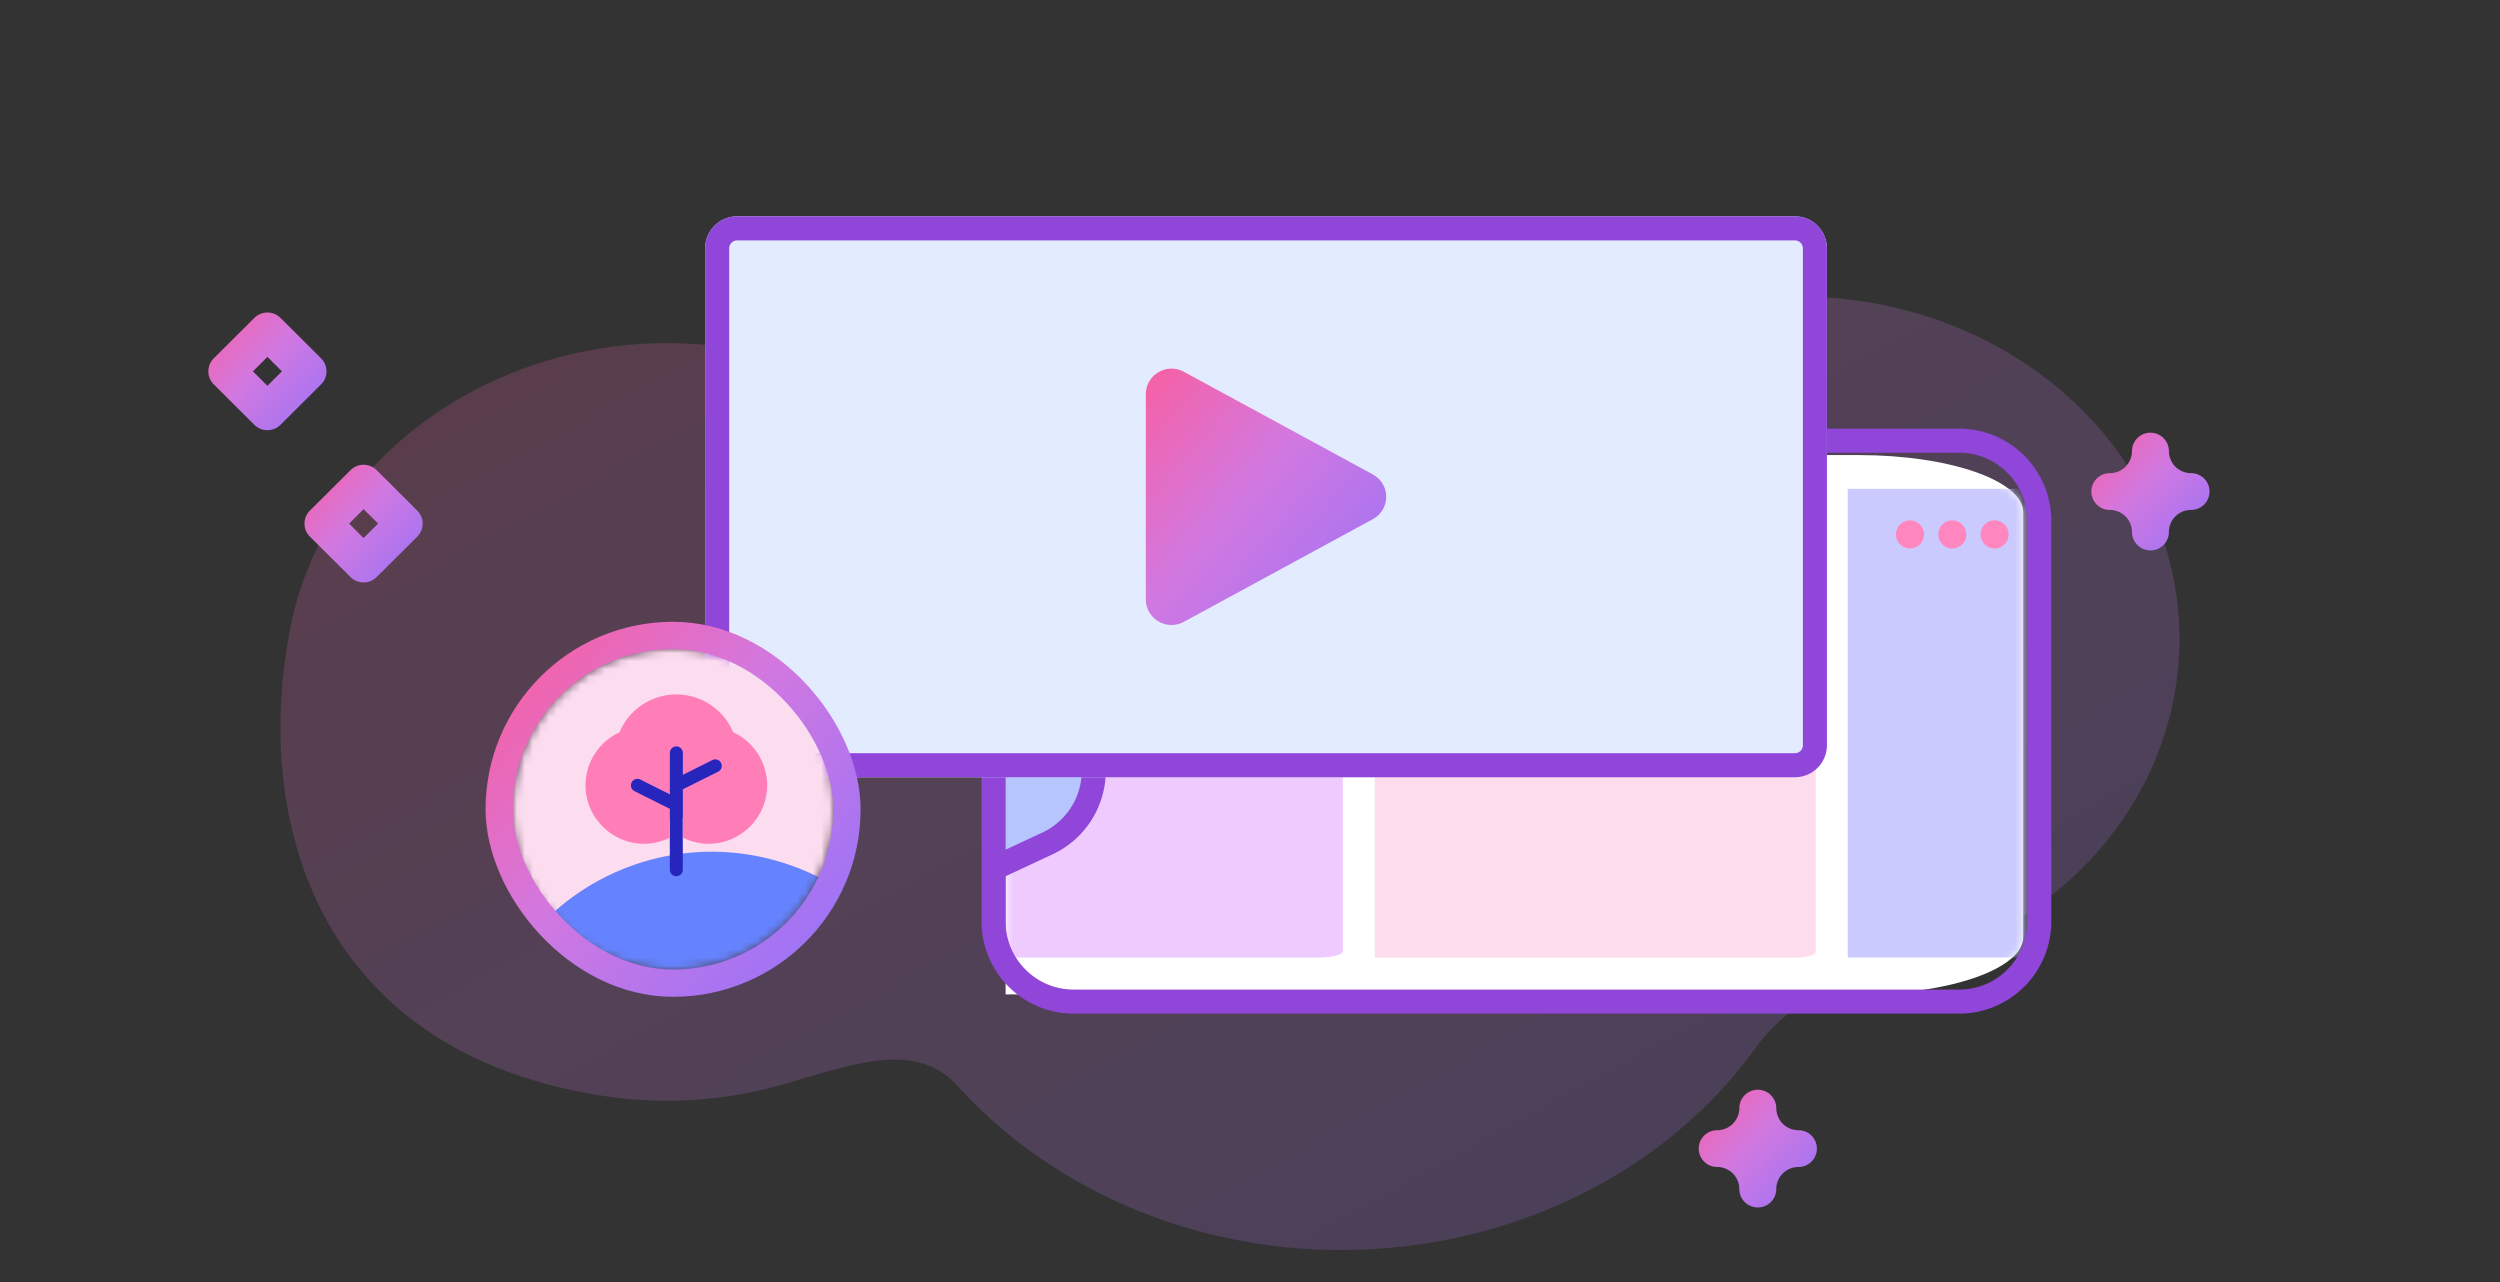 <svg width="312" height="160" fill="none" xmlns="http://www.w3.org/2000/svg">
  <rect width="100%" height="100%" fill="#333333" stroke="none"/>
  <path opacity=".2" d="M258.593 49.963c-16.137-14.9-41.321-16.955-59.955-6.167-5.302 3.07-11.721 4.099-17.88 2.871-14.576-2.905-29.825-.92-42.812 5.406-8.731 4.253-19.366 3.514-27.513-1.587-5.409-3.386-11.69-5.813-18.591-6.954C66.241 39.297 41.35 54.538 36.429 77.48c-5.033 23.463 2.193 53.425 38.42 59.217a52.762 52.762 0 0 0 18.65-.338c9.669-1.926 19.771-7.734 26.01-.832 3.938 4.357 8.687 8.246 14.203 11.477 28.508 16.695 66.697 9.487 85.298-16.099l.059-.081c3.407-4.704 8.705-8.057 14.833-9.168 8.937-1.619 17.456-5.555 24.363-11.81 18.182-16.468 18.334-43.26.328-59.883Z" fill="url(#a)"/>
  <path d="M219.375 150.69a2.3 2.3 0 0 1-2.305-2.295 2.762 2.762 0 0 0-2.765-2.754 2.3 2.3 0 0 1-2.305-2.296 2.3 2.3 0 0 1 2.305-2.295 2.763 2.763 0 0 0 2.765-2.755 2.3 2.3 0 0 1 2.305-2.295 2.3 2.3 0 0 1 2.305 2.295 2.763 2.763 0 0 0 2.765 2.755 2.3 2.3 0 0 1 2.305 2.295 2.3 2.3 0 0 1-2.305 2.296 2.762 2.762 0 0 0-2.765 2.754 2.3 2.3 0 0 1-2.305 2.295Z" fill="url(#b)"/>
  <path d="M268.375 68.69a2.3 2.3 0 0 1-2.304-2.295 2.763 2.763 0 0 0-2.766-2.754A2.3 2.3 0 0 1 261 61.345a2.3 2.3 0 0 1 2.305-2.295 2.763 2.763 0 0 0 2.766-2.755A2.3 2.3 0 0 1 268.375 54a2.3 2.3 0 0 1 2.305 2.295 2.763 2.763 0 0 0 2.765 2.755 2.3 2.3 0 0 1 2.305 2.295 2.3 2.3 0 0 1-2.305 2.296 2.763 2.763 0 0 0-2.765 2.754 2.3 2.3 0 0 1-2.305 2.295Z" fill="url(#c)"/>
  <path d="M45.375 72.69c-.59 0-1.18-.224-1.63-.672l-5.07-5.05c-.9-.897-.9-2.35 0-3.246l5.07-5.05c.9-.896 2.36-.896 3.26 0l5.07 5.05c.9.896.9 2.35 0 3.246l-5.07 5.05c-.45.448-1.04.672-1.63.672Zm-1.811-7.345 1.81 1.803 1.812-1.803-1.811-1.804-1.811 1.804Z" fill="url(#d)"/>
  <path d="M33.375 53.69c-.59 0-1.18-.224-1.63-.672l-5.07-5.05c-.9-.897-.9-2.35 0-3.246l5.07-5.05c.9-.896 2.36-.896 3.26 0l5.07 5.05c.9.896.9 2.35 0 3.246l-5.07 5.05c-.45.448-1.04.672-1.63.672Zm-1.811-7.345 1.81 1.803 1.812-1.803-1.811-1.804-1.811 1.804Z" fill="url(#e)"/>
  <path d="M125.5 56.795h106.504c11.318 0 20.496 3.206 20.496 7.16v52.987c0 3.954-9.175 7.161-20.496 7.161H125.5V56.795Z" fill="#fff"/>
  <mask id="f" style="mask-type:alpha" maskUnits="userSpaceOnUse" x="125" y="56" width="128" height="69">
    <path d="M125.5 56.795h106.504c11.318 0 20.496 3.205 20.496 7.16v52.987c0 3.954-9.175 7.16-20.496 7.16H125.5V56.795Z" fill="#fff"/>
  </mask>
  <g mask="url(#f)">
    <path d="M167.577 61.773v56.954c0 .427-1.295.773-2.894.773H94.927V61h69.757c1.598 0 2.893.346 2.893.773Z" fill="#EECAFF"/>
    <path d="M226.598 61.773v56.954c0 .427-.982.773-2.192.773h-52.829V61h52.829c1.21 0 2.192.346 2.192.773Z" fill="#FDDCEE"/>
    <path d="M194.313 67.697c0-.968 1.129-1.752 2.521-1.752 1.393 0 2.522.784 2.522 1.752s-1.129 1.753-2.522 1.753c-1.392 0-2.521-.785-2.521-1.753ZM186.686 67.697c0-.968 1.129-1.752 2.521-1.752s2.521.784 2.521 1.752-1.129 1.753-2.521 1.753-2.521-.785-2.521-1.753ZM179.059 67.697c0-.968 1.129-1.752 2.521-1.752s2.521.784 2.521 1.752-1.129 1.753-2.521 1.753-2.521-.785-2.521-1.753Z" fill="#FF5BA8"/>
    <path d="M303.248 61.773v56.954c0 .427-1.296.773-2.895.773h-69.755V61h69.756c1.598 0 2.894.346 2.894.773Z" fill="#CBCAFF"/>
    <path d="M247.182 66.697c0-.968.781-1.753 1.745-1.753a1.75 1.75 0 0 1 1.746 1.753 1.75 1.75 0 0 1-1.746 1.753 1.749 1.749 0 0 1-1.745-1.753ZM241.901 66.697a1.75 1.75 0 0 1 1.746-1.752c.964 0 1.745.784 1.745 1.752s-.781 1.753-1.745 1.753a1.75 1.75 0 0 1-1.746-1.753ZM236.62 66.697a1.75 1.75 0 0 1 1.746-1.753 1.75 1.75 0 0 1 1.746 1.753 1.75 1.75 0 0 1-1.746 1.753 1.75 1.75 0 0 1-1.746-1.753Z" fill="#FF86BF"/>
  </g>
  <path d="m133.848 104.119-8.355 3.333V73.381l8.355 3.332c1.645.483 2.758 1.864 2.758 3.422v20.562c0 1.558-1.113 2.939-2.758 3.422Z" fill="#B7C5FF"/>
  <path d="M124 72.051V65c0-5.523 4.477-10 10-10h110.5c5.523 0 10 4.477 10 10v50c0 5.523-4.477 10-10 10H134c-5.523 0-10-4.477-10-10v-6.603m0-36.346 6.729 3.14a10 10 0 0 1 5.771 9.062v11.942a9.999 9.999 0 0 1-5.771 9.062l-6.729 3.14m0-36.346v36.346" stroke="#9046D9" stroke-width="3"/>
  <path d="M88 31a4 4 0 0 1 4-4h132a4 4 0 0 1 4 4v62a4 4 0 0 1-4 4H92a4 4 0 0 1-4-4V31Z" fill="#E3EBFF"/>
  <path d="M143 49.183v25.633c0 2.416 2.609 3.95 4.744 2.788l23.591-12.816c2.22-1.206 2.22-4.37 0-5.576l-23.591-12.817c-2.135-1.16-4.744.373-4.744 2.788Z" fill="url(#g)"/>
  <path d="M89.5 31a2.5 2.5 0 0 1 2.5-2.5h132a2.5 2.5 0 0 1 2.5 2.5v62a2.5 2.5 0 0 1-2.5 2.5H92a2.5 2.5 0 0 1-2.5-2.5V31Z" stroke="#9046D9" stroke-width="3"/>
  <mask id="h" style="mask-type:alpha" maskUnits="userSpaceOnUse" x="64" y="81" width="40" height="40">
    <path d="M84 121c11.046 0 20-8.954 20-20s-8.954-20-20-20-20 8.954-20 20 8.954 20 20 20Z" fill="#02FFB3"/>
  </mask>
  <g mask="url(#h)">
    <path d="M63.4 80.663h40.78v40.781H63.4v-40.78Z" fill="#FCDCEF"/>
    <path d="m100.992 128.317 4.611-16.808a29.527 29.527 0 0 0-8.947-4.152c-12.181-3.342-24.672 1.446-31.71 11.071l36.046 9.889Z" fill="#6583FE"/>
    <path d="M84.403 101.552c-.26.173-.53.329-.81.467v6.519a.81.81 0 1 0 1.62 0v-6.519a7.207 7.207 0 0 1-.81-.467Z" fill="#2626BC"/>
    <path d="m80.45 101.863 3.098.516c.153.026.31.02.461-.018l2.083-.521c.138-.034.268-.094.384-.177l3.76-2.685c.297-.213.474-.557.474-.923v-3.009c0-.488-.312-.921-.775-1.076L86.93 92.97l-3.659-1.046a1.134 1.134 0 0 0-1.219.41l-1.373 1.831a1.148 1.148 0 0 1-.105.122l-2.13 2.13a1.133 1.133 0 0 0-.333.802v1.672c0 .246.08.484.227.68l1.39 1.855c.175.233.433.39.721.438Z" fill="#2626BC"/>
    <path d="M91.504 91.39a7.693 7.693 0 0 0-14.191 0 7.317 7.317 0 0 0-4.242 6.6c-.01 3.93 3.175 7.207 7.1 7.309a7.257 7.257 0 0 0 3.428-.76v-3.599l-4.412-2.205a.81.81 0 1 1 .725-1.45l3.687 1.845v-5.168a.81.81 0 0 1 1.62 0V96.7l3.686-1.845a.813.813 0 0 1 1.087.363.81.81 0 0 1-.363 1.087l-4.41 2.205v6.028a7.251 7.251 0 0 0 3.238.76h.189c3.925-.102 7.11-3.377 7.1-7.307a7.315 7.315 0 0 0-4.242-6.602Z" fill="#FF7EB8"/>
  </g>
  <rect x="62.299" y="79.299" width="43.402" height="43.402" rx="21.701" stroke="url(#i)" stroke-width="3.402"/>
  <defs>
    <linearGradient id="a" x1="311.21" y1="180.172" x2="176.855" y2="-63.369" gradientUnits="userSpaceOnUse">
      <stop stop-color="#8571FF"/>
      <stop offset=".583" stop-color="#D278E0"/>
      <stop offset="1" stop-color="#FF5B96"/>
    </linearGradient>
    <linearGradient id="b" x1="229.19" y1="153.674" x2="209.662" y2="135.828" gradientUnits="userSpaceOnUse">
      <stop stop-color="#8571FF"/>
      <stop offset=".583" stop-color="#D278E0"/>
      <stop offset="1" stop-color="#FF5B96"/>
    </linearGradient>
    <linearGradient id="c" x1="278.19" y1="71.674" x2="258.662" y2="53.828" gradientUnits="userSpaceOnUse">
      <stop stop-color="#8571FF"/>
      <stop offset=".583" stop-color="#D278E0"/>
      <stop offset="1" stop-color="#FF5B96"/>
    </linearGradient>
    <linearGradient id="d" x1="55.19" y1="75.674" x2="35.663" y2="57.828" gradientUnits="userSpaceOnUse">
      <stop stop-color="#8571FF"/>
      <stop offset=".583" stop-color="#D278E0"/>
      <stop offset="1" stop-color="#FF5B96"/>
    </linearGradient>
    <linearGradient id="e" x1="43.19" y1="56.674" x2="23.663" y2="38.828" gradientUnits="userSpaceOnUse">
      <stop stop-color="#8571FF"/>
      <stop offset=".583" stop-color="#D278E0"/>
      <stop offset="1" stop-color="#FF5B96"/>
    </linearGradient>
    <linearGradient id="g" x1="177.963" y1="84.5" x2="135.785" y2="48.51" gradientUnits="userSpaceOnUse">
      <stop stop-color="#8571FF"/>
      <stop offset=".583" stop-color="#D278E0"/>
      <stop offset="1" stop-color="#FF5B96"/>
    </linearGradient>
    <linearGradient id="i" x1="110.618" y1="129.125" x2="57.465" y2="80.748" gradientUnits="userSpaceOnUse">
      <stop stop-color="#8571FF"/>
      <stop offset=".583" stop-color="#D278E0"/>
      <stop offset="1" stop-color="#FF5B96"/>
    </linearGradient>
  </defs>
</svg>
